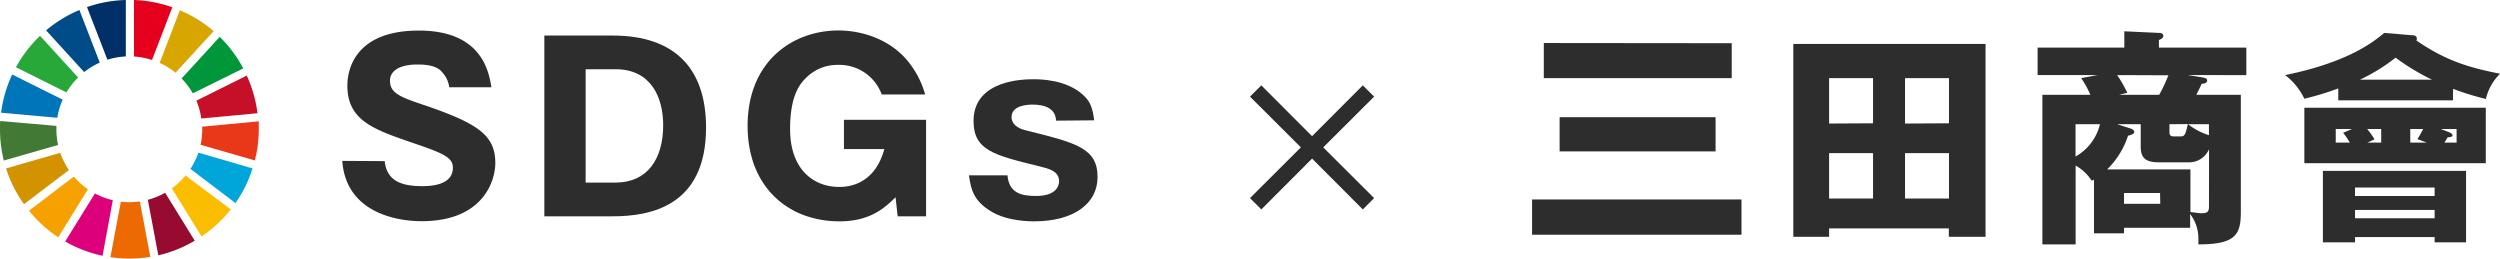 <svg xmlns="http://www.w3.org/2000/svg" viewBox="0 0 512 52.96">
  <defs>
    <style>
      .cls-1 {
        fill: #28a838;
      }

      .cls-2 {
        fill: #d7a600;
      }

      .cls-3 {
        fill: #c60f28;
      }

      .cls-4 {
        fill: #00973b;
      }

      .cls-5 {
        fill: #427935;
      }

      .cls-6 {
        fill: #fabd00;
      }

      .cls-7 {
        fill: #e83819;
      }

      .cls-8 {
        fill: #f5a200;
      }

      .cls-9 {
        fill: #0075ba;
      }

      .cls-10 {
        fill: #970b31;
      }

      .cls-11 {
        fill: #00a6d9;
      }

      .cls-12 {
        fill: #ed6a02;
      }

      .cls-13 {
        fill: #e5001e;
      }

      .cls-14 {
        fill: #dc007a;
      }

      .cls-15 {
        fill: #003067;
      }

      .cls-16 {
        fill: #d39200;
      }

      .cls-17 {
        fill: #004c88;
      }

      .cls-18 {
        fill: #2d2d2d;
      }
    </style>
  </defs>
  <g id="レイヤー_2" data-name="レイヤー 2">
    <g id="説明">
      <g>
        <g>
          <path class="cls-1" d="M13.61,18.92A15.3,15.3,0,0,1,16,15.87L8.2,7.33a26.73,26.73,0,0,0-4.94,6.44Z"/>
          <path class="cls-2" d="M32.69,12.89a14.46,14.46,0,0,1,3.26,2l7.81-8.52A26.48,26.48,0,0,0,36.84,2.1Z"/>
          <path class="cls-3" d="M50.57,15.46,40.22,20.62a14.57,14.57,0,0,1,1,3.65l11.51-1.08a26.37,26.37,0,0,0-2.2-7.73"/>
          <path class="cls-4" d="M39.48,19.12,49.82,14A26.45,26.45,0,0,0,45,7.55l-7.81,8.52a14.89,14.89,0,0,1,2.3,3.05"/>
          <path class="cls-5" d="M11.55,26.48c0-.24,0-.47,0-.7l-11.51-1C0,25.32,0,25.89,0,26.48a26.52,26.52,0,0,0,.78,6.4L11.9,29.69a14.82,14.82,0,0,1-.35-3.21"/>
          <path class="cls-6" d="M38,35.94a15.3,15.3,0,0,1-2.81,2.64l6.08,9.84a26.73,26.73,0,0,0,6-5.53Z"/>
          <path class="cls-7" d="M41.42,26.48a15.09,15.09,0,0,1-.34,3.17l11.11,3.2A26.33,26.33,0,0,0,53,26.48c0-.55,0-1.09,0-1.63L41.41,25.94c0,.18,0,.35,0,.54"/>
          <path class="cls-8" d="M15.13,36.16l-9.2,7a26.56,26.56,0,0,0,6,5.44L18,38.76a15.16,15.16,0,0,1-2.88-2.6"/>
          <path class="cls-9" d="M11.74,24.12a14.47,14.47,0,0,1,1.1-3.71L2.5,15.26A26.15,26.15,0,0,0,.22,23.08Z"/>
          <path class="cls-10" d="M39.89,49.31l-6.07-9.83a15.21,15.21,0,0,1-3.54,1.44l2.14,11.37a26.31,26.31,0,0,0,7.47-3"/>
          <path class="cls-11" d="M40.63,31.26A14.85,14.85,0,0,1,39,34.59l9.23,7a26.23,26.23,0,0,0,3.49-7.1Z"/>
          <path class="cls-12" d="M28.64,41.25a15.25,15.25,0,0,1-2.16.16,16.56,16.56,0,0,1-1.73-.1L22.61,52.67a26,26,0,0,0,3.87.29,26.45,26.45,0,0,0,4.3-.35Z"/>
          <path class="cls-13" d="M27.44,11.57a14.54,14.54,0,0,1,3.69.72l4.16-10.8A26.52,26.52,0,0,0,27.44,0Z"/>
          <path class="cls-14" d="M23.1,41a14.93,14.93,0,0,1-3.66-1.38l-6.09,9.83A26.43,26.43,0,0,0,21,52.38Z"/>
          <path class="cls-15" d="M22,12.23a14.68,14.68,0,0,1,3.77-.67V0a26.15,26.15,0,0,0-7.95,1.45Z"/>
          <path class="cls-16" d="M14.11,34.83a15.13,15.13,0,0,1-1.76-3.53L1.24,34.49a26.38,26.38,0,0,0,3.67,7.33Z"/>
          <path class="cls-17" d="M17.23,14.76a15.52,15.52,0,0,1,3.2-1.94L16.26,2.05A26.57,26.57,0,0,0,9.44,6.22Z"/>
        </g>
        <g>
          <path class="cls-18" d="M78.79,33c.43,4.22,3.71,5.12,7.66,5.12,1.27,0,6.3,0,6.3-3.76,0-2-1.65-2.87-7.76-4.94-8.5-2.91-13.85-4.69-13.85-11.93,0-2.91,1.31-11.23,14.65-11.23,12.92,0,14.33,8.46,14.85,11.61H92A5.34,5.34,0,0,0,90.73,15c-.52-.66-1.41-1.79-5.17-1.79-4.23,0-5.69,1.6-5.69,3.29,0,2.63,2.12,3.39,7.29,5.12,10.66,3.67,14.28,6.06,14.28,11.75,0,3.8-2.59,11.93-15.08,11.93-5.92,0-15.55-2.21-16.26-12.35Z"/>
          <path class="cls-18" d="M111.48,7.28h14c12.82,0,19.12,6.86,19.12,18.84,0,16.16-11.47,18.18-19.12,18.18h-14Zm8.46,30.11h6.15c6.49,0,9.73-4.84,9.73-11.74,0-5.78-2.54-11.47-9.73-11.47h-6.15Z"/>
          <path class="cls-18" d="M180.58,19.35a9.24,9.24,0,0,0-9-6.06,9,9,0,0,0-6.39,2.54c-1.13,1.13-3.38,3.33-3.38,10.62,0,8.36,4.93,11.83,10,11.83,1.27,0,7.19,0,9.3-7.75h-8.27v-6h16.82V44.3h-5.82l-.43-3.9c-2.3,2.25-5.26,4.93-11.46,4.93-10.71,0-18.84-7.23-18.84-19.54,0-13.3,9.3-19.55,18.6-19.55,4.8,0,10.53,1.79,14.19,6.25a18.71,18.71,0,0,1,3.57,6.86Z"/>
          <path class="cls-18" d="M216.28,24.71c-.09-2.45-2.21-3.29-4.79-3.29-1.27,0-4.32.23-4.32,2.54,0,2,2.3,2.58,2.86,2.72,10.43,2.58,14.75,3.66,14.75,9.58,0,5.45-4.88,9.07-13,9.07-2.91,0-6.44-.56-8.74-2-3.71-2.21-4.18-4.56-4.6-7.42h7.89c.33,3.66,2.87,4.22,5.87,4.22,3.95,0,4.7-1.92,4.7-3,0-2.11-2.11-2.58-3.94-3.05-9.4-2.3-13.58-3.29-13.58-9.3,0-8.55,10.57-8.55,12.26-8.55,1.41,0,6.62.05,10.05,3.1,1.65,1.41,2.07,2.82,2.4,5.31Z"/>
        </g>
        <g>
          <path class="cls-18" d="M356.66,40.85v7.23H313.77V40.85Zm-2-32V16H316.17V8.81ZM351.35,24v7H319.41V24Z"/>
          <path class="cls-18" d="M374.6,46.77V48.5h-7.33V9h39.37V48.5h-7.52V46.77Zm9-21.52V16h-9v9.3Zm0,15.41v-9.3h-9v9.3Zm15.55-15.41V16h-9v9.3Zm-9,6.11v9.3h9v-9.3Z"/>
          <path class="cls-18" d="M448.07,15.38l2.44.38c1.08.19,1.51.24,1.51.75s-.62.61-1.13.66c-.19.47-.52,1.13-1.08,2.25h9.11v24c0,4.65-1.08,6.63-8.69,6.63,0-.61,0-.89,0-1.22a8.25,8.25,0,0,0-1.69-5v2.82H435v1.13h-6.15v-11a4.14,4.14,0,0,1-.47.23,9.27,9.27,0,0,0-3.29-3.1V50.05h-6.81V19.42h9.82A18,18,0,0,0,426.22,16l3.34-.62H417.3V9.75h17.76V6.41l7.09.33c.47,0,.89.14.89.61s-.47.66-.89.85V9.75h17.9v5.63Zm-23,10.06v6.62a10.36,10.36,0,0,0,5-6.62Zm27.34,5.12a4.44,4.44,0,0,1-4.32,2.68h-6c-2.78,0-3.67-1-3.67-3.2v-4.6H433.6l2.49.8c.33.09,1,.33,1,.75,0,.19,0,.51-1.27.8a16.91,16.91,0,0,1-4.28,6.9h17.06v8.74c.94.09,1.73.24,2.25.24,1.46,0,1.55-.47,1.55-1.56ZM433.6,15.38A25.85,25.85,0,0,1,435.67,19l-1.69.42h8.22a29.44,29.44,0,0,0,1.88-4Zm8.78,24.15H435v2.21h7.42Zm1.93-14.09v1.5c0,.61.05,1,.94,1h1.41c.89,0,1-.79,1.41-2.53Zm8.08,0h-4.27a13.37,13.37,0,0,0,4.27,2.25Z"/>
          <path class="cls-18" d="M502.37,20.55H478.88V18.11a60.06,60.06,0,0,1-6.95,2.11A13.31,13.31,0,0,0,468,15.38c13.06-2.67,18.13-6.85,20.3-8.64l5.59.47c.56,0,1.08.09,1.08.75a.54.54,0,0,1-.1.33c5.83,4,10.43,5.5,17.15,6.81a10.48,10.48,0,0,0-2.91,5.17,56.39,56.39,0,0,1-6.72-2.07Zm6.72,12.87H471.93V22.06h37.16ZM482.31,48.55v1.08h-6.58V35h29.32V49.63h-6.44V48.55Zm-.61-22.13h-3.34V29.2h2.87a13.4,13.4,0,0,0-1.36-2Zm16.91,13.72V38.4h-16.3v1.74Zm0,4.56V43h-16.3V44.7Zm-.52-28.38a45.59,45.59,0,0,1-7.47-4.51,37.29,37.29,0,0,1-7.32,4.51ZM484.85,29.2h2.82V26.42H484.8a16,16,0,0,1,1.5,2.12Zm8.78,0H497l-1.92-.71a16.07,16.07,0,0,0,1.17-2.07h-2.63Zm7.94-2.12c.24.1.71.33.71.66s-.76.38-1,.38c-.14.28-.37.61-.66,1.08h2.49V26.42h-3.24Z"/>
        </g>
        <path class="cls-18" d="M281.42,40.57l-2.32,2.32L268.71,32.48,258.32,42.89,256,40.57l10.42-10.39L256,19.79l2.32-2.31,10.39,10.41L279.1,17.48l2.32,2.31L271,30.18Z"/>
      </g>
    </g>
  </g>
</svg>
